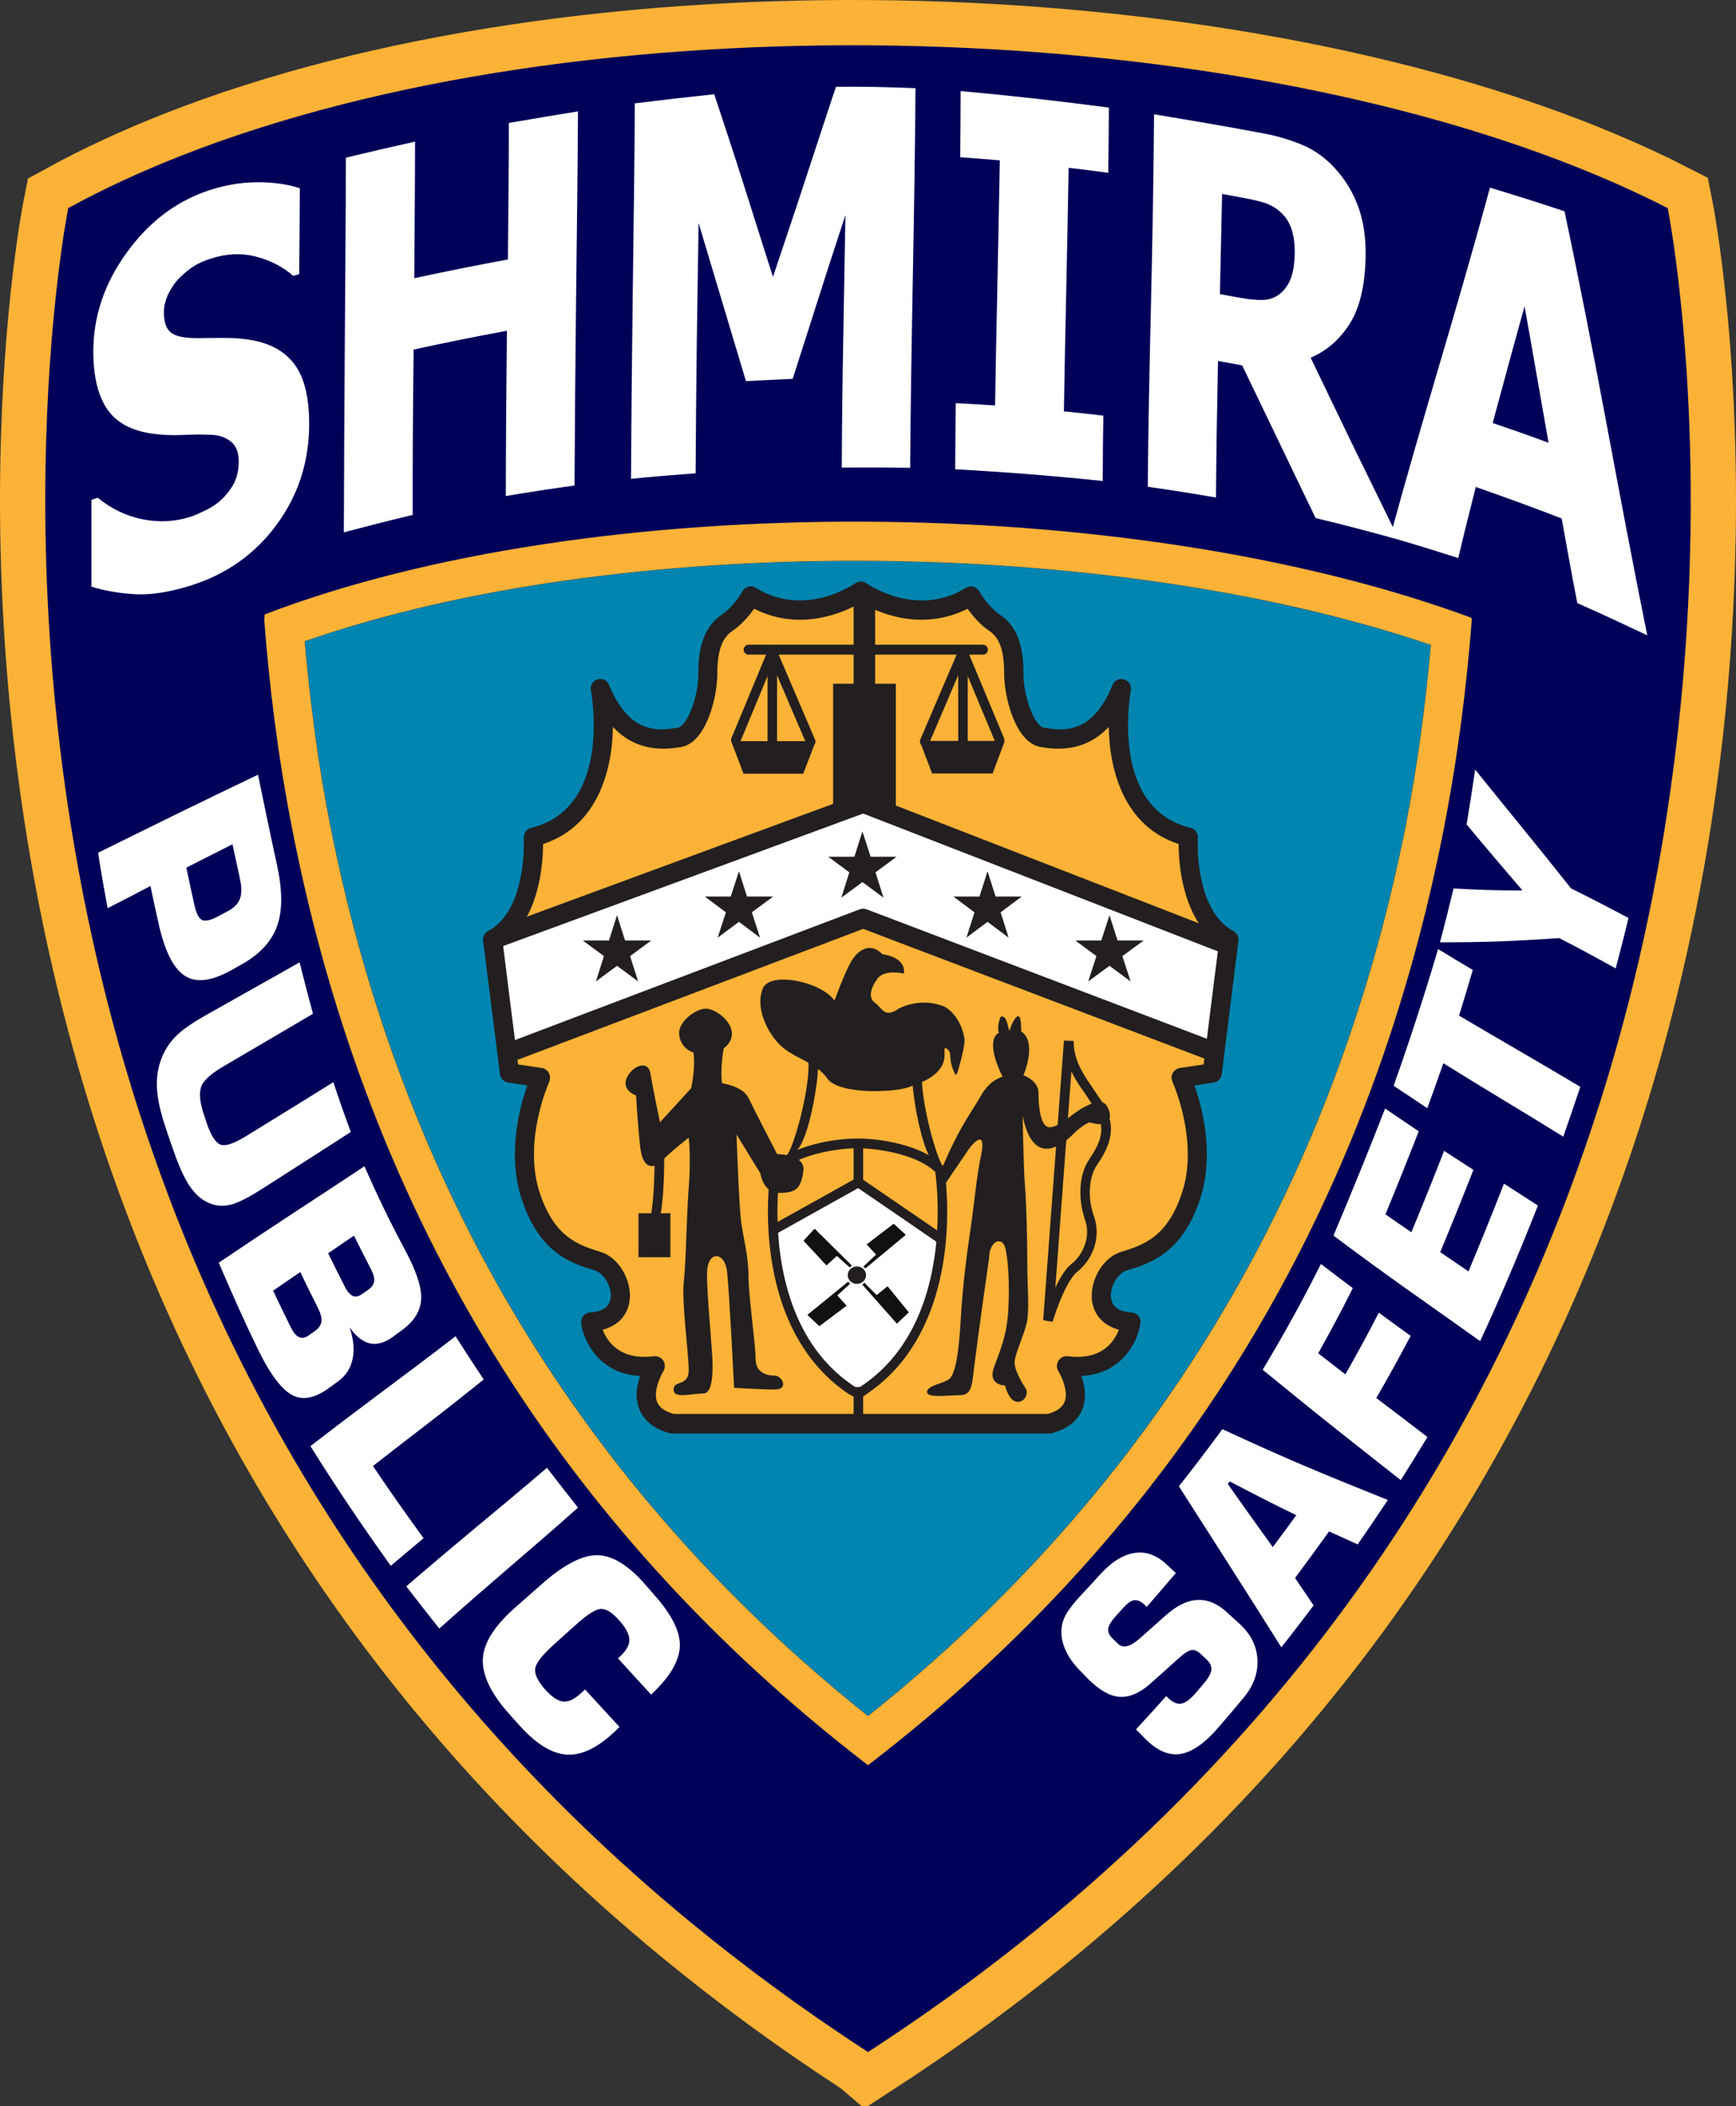 <?xml version="1.0" encoding="UTF-8"?> <svg xmlns="http://www.w3.org/2000/svg" id="Layer_2" data-name="Layer 2" viewBox="0 0 992.08 1203.19"><rect x="0" y="0" width="992.08" height="1203.19" fill="#333333" stroke="none"/><defs><style> .cls-1 { fill: #fbb236; } .cls-1, .cls-2, .cls-3, .cls-4, .cls-5, .cls-6, .cls-7, .cls-8 { stroke-width: 0px; } .cls-1, .cls-3, .cls-4, .cls-6, .cls-7, .cls-8 { fill-rule: evenodd; } .cls-2, .cls-4 { fill: #fff; } .cls-3 { fill: #111; } .cls-5, .cls-6 { fill: #231f20; } .cls-9 { stroke: #231f20; stroke-miterlimit: 2.61; stroke-width: .22px; } .cls-9, .cls-10 { fill: none; } .cls-10 { stroke: #fbb236; stroke-miterlimit: 10; stroke-width: 51.73px; } .cls-7 { fill: #0085b1; } .cls-8 { fill: #000059; } </style></defs><g id="Layer_1-2" data-name="Layer 1"><path class="cls-8" d="m496.05,1172.36c-1.3-.84-2.59-1.68-3.87-2.52-35.04-22.94-67.48-46.9-97.57-71.65-176.33-145.06-270.64-317.68-319.61-477.3C-7.68,351.36,38.99,118.89,38.99,118.89c19.93-10.92,41.41-20.82,64.12-29.76C333.36-1.57,693.27,8.01,912.74,100.23c14.02,5.89,27.51,12.1,40.32,18.67,0,0,4.19,20.96,7.85,57.47,17.03,170.19,22.24,679.77-464.85,996Z"></path><path class="cls-10" d="m496.05,1172.36c-1.3-.84-2.59-1.68-3.87-2.52-35.04-22.94-67.48-46.9-97.57-71.65-176.33-145.06-270.64-317.68-319.61-477.3C-7.68,351.36,38.99,118.89,38.99,118.89c19.93-10.92,41.41-20.82,64.12-29.76C333.36-1.57,693.27,8.01,912.74,100.23c14.02,5.89,27.51,12.1,40.32,18.67,0,0,4.19,20.96,7.85,57.47,17.03,170.19,22.24,679.77-464.85,996Z"></path><path class="cls-8" d="m496.05,1172.36c-1.3-.84-2.59-1.68-3.87-2.52-35.04-22.94-67.48-46.9-97.57-71.65-176.33-145.06-270.64-317.67-319.61-477.3C-7.68,351.36,38.99,118.89,38.99,118.89c19.93-10.92,41.41-20.82,64.12-29.76C333.36-1.57,693.27,8.01,912.74,100.23c14.02,5.89,27.51,12.1,40.32,18.67,0,0,4.19,20.96,7.85,57.47,17.03,170.19,22.24,679.77-464.85,996"></path><path class="cls-2" d="m884.97,252.99c-2.26-13.06-4.65-26.15-6.86-39.11-2.21-12.97-4.6-25.99-6.86-38.85-3.07,11.16-6.22,22.27-9.2,33.38-2.98,11.11-6.04,22.16-9.02,33.25,10.56,3.6,21.29,7.3,31.94,11.32m-90.58,53.9c9.02-33.16,18.73-66.4,28.51-99.57,9.8-33.24,19.49-66.67,28.6-100.11,14.16,4.31,28.33,8.72,42.58,13.51,8.39,39.62,16.18,79.67,23.73,119.86,7.61,40.53,15.25,81.43,23.55,122.4-13.44-6.34-26.71-12.57-39.97-18.4-3.16-16.18-6.04-32.32-8.93-48.37-16.42-6.34-32.75-12.29-49.08-17.98-3.43,13.54-6.86,27.08-10.01,40.62-13.08-4.21-26.07-8.2-38.98-11.96Zm-54.49-161.92c.13-5.37-.51-10.11-1.89-14.25-1.41-4.19-3.85-7.72-7.31-10.48-2.41-1.93-5.04-3.39-8.12-4.37-2.96-.94-6.68-1.8-11.1-2.64-4.42-.84-8.75-1.61-13.08-2.41-.18,9.55-.41,19.1-.63,28.62-.23,9.55-.45,19.07-.63,28.59,3.61.71,7.32,1.31,11.1,2.03,5.42,1.02,10.1,1.45,13.8,1.29,3.79-.16,7.06-1.44,9.83-3.86,2.46-2.15,4.47-4.94,5.77-8.36,1.31-3.42,2.11-8.17,2.26-14.15Zm59.64,163.44c-15.97-4.47-31.85-8.62-47.73-12.45-7.13-14.7-14.11-29.39-21.11-43.9-6.98-14.46-13.89-28.91-20.84-43.32-4.69-.87-9.29-1.67-13.8-2.51-.18,12.99-.54,26.02-.72,39.01-.18,12.96-.36,25.98-.45,39.01-12.99-2.25-25.98-4.28-38.98-6.17.27-35.47,1.08-70.94,1.89-106.35.81-35.47,1.44-70.94,1.71-106.42,21.02,3.47,42.07,7.05,62.97,11,8.69,1.64,16.14,4.06,22.65,6.88,6.4,2.78,12.39,7.11,17.77,12.99,5.63,6.15,10.1,13.32,13.17,21.58,3.06,8.21,4.63,18.14,4.33,29.68-.42,16.31-3.51,28.92-9.2,37.76-5.68,8.82-12.99,15.24-22.19,19.17,8.21,17.01,16.38,34.2,24.81,51.49,8.44,17.32,17.05,34.8,25.71,52.55Zm-169.34-33.61c-28.06-2.93-56.21-5.15-84.36-6.69.09-12.61.18-25.18.36-37.76,7.4.35,14.98.77,22.46,1.29.36-23.32.86-46.66,1.35-69.98.5-23.32.9-46.7,1.35-70.04-7.58-.64-15.16-1.25-22.65-1.8.18-12.57.27-25.18.27-37.79,28.24,2.57,56.48,5.72,84.72,9.45-.09,12.41-.18,24.86-.36,37.27-7.49-1.03-15.16-1.99-22.65-2.89-.36,23.22-.86,46.41-1.35,69.59-.5,23.15-.99,46.37-1.35,69.56,7.49.71,14.98,1.58,22.55,2.48-.18,12.45-.36,24.86-.36,37.31Zm-110.07-7.53c-12.99-.16-25.98-.26-39.07-.1.09-24.06.36-48.11.81-72.17.45-23.99.81-48.08,1.26-72.13-5.05,15.6-10.23,31.18-15.16,46.79-4.91,15.58-10.01,31.2-14.98,46.79-8.84.42-17.86.84-26.7,1.32-4.51-15.18-9.13-30.35-13.62-45.47-4.44-14.95-8.93-29.91-13.44-44.86-.36,23.86-.77,47.69-1.08,71.49-.32,23.8-.45,47.63-.63,71.49-12.36.93-24.63,1.87-36.9,3.15.18-35.76.54-71.52.99-107.25.45-35.73.99-71.49,1.17-107.28,15.07-1.87,30.22-3.6,45.38-5.18,5.68,17.21,11.46,34.57,16.96,51.97,5.5,17.4,11.01,34.86,16.6,52.36,6.04-18.11,12.23-36.26,18.13-54.38,5.91-18.13,11.91-36.15,17.86-54.22,15.16-.16,30.22.16,45.47.8-.27,36.18-.86,72.33-1.53,108.48-.68,36.08-1.26,72.23-1.53,108.41Zm-191.81,10.13c-13.08,1.8-26.25,3.8-39.25,6.01,0-15.76.09-31.48.18-47.21.09-15.73.36-31.48.45-47.21-17.86,3.28-35.55,6.85-53.32,10.74-.18,15.73-.36,31.48-.45,47.24-.09,15.73-.09,31.48-.09,47.24-13.17,3.09-26.34,6.5-39.34,9.94.09-35.7.32-71.36.54-107,.23-35.67.54-71.33.63-107.06,13.08-3.15,26.34-6.24,39.52-9.17,0,12.99-.09,26.05-.18,39.04-.09,12.99-.18,26.02-.27,39.01,17.77-3.86,35.55-7.4,53.5-10.71.09-12.99.23-25.98.36-38.98.14-12.99.18-26.02.18-39.01,13.08-2.28,26.34-4.5,39.52-6.62-.18,35.67-.68,71.3-1.08,106.9-.41,35.57-.72,71.2-.9,106.83Zm-219.6,57.21c-11.81,3.7-22.28,5.35-31.31,4.89-9.02-.47-17.41-1.93-25.17-4.31v-49.62c1.17-.39,2.35-.77,3.61-1.19,7.76,6.37,16.41,10.48,25.71,12.32,9.46,1.87,18.5,1.39,27.34-1.45,2.26-.73,5.13-2.04,8.84-3.83,3.78-1.82,6.66-3.92,8.84-6.01,2.69-2.57,5.07-5.46,6.95-8.97,1.91-3.56,2.85-7.75,2.89-12.51.05-5.4-1.44-9.24-4.51-11.67-3.06-2.42-6.68-3.62-10.92-3.83-5.41-.27-11.09-.19-17.05.1-6.04.29-11.72-.06-16.87-.77-12.08-1.67-20.64-6.38-25.89-14.12-5.21-7.67-7.89-18.72-7.85-33.22.05-19.52,6.23-38.13,18.68-55.54,12.45-17.42,27.91-29.48,46.64-35.86,9.32-3.17,18.58-4.79,27.88-4.89,9.2-.1,17.5,1.06,24.81,3.41-.09,16.4-.18,32.74-.36,49.11-1.17.32-2.35.68-3.43.96-5.77-5.08-12.71-8.75-21.2-10.97-8.38-2.19-16.87-1.77-25.71,1.06-3.43,1.1-6.52,2.4-9.29,4.02-2.74,1.6-5.58,3.97-8.66,6.95-2.42,2.33-4.52,5.3-6.32,8.91-1.81,3.63-2.71,7.27-2.71,11,0,5.43,1.27,9.28,4.15,11.54,2.81,2.21,8.3,3.19,16.42,3.06,5.32-.09,10.28-.1,15.16-.1s10.12.4,15.61,1.48c10.75,2.11,18.82,7.03,24,14.57,5.19,7.55,7.74,18.81,7.67,33.64-.11,21.35-6.3,40.22-18.49,56.86-12.25,16.71-28.59,28.46-49.44,34.99Z"></path><path class="cls-7" d="m817.93,465.15c-4.32,21.83-9.3,43.25-14.95,64.28-45.41,169.15-133.77,312.33-263.36,427.29-3.94,3.5-7.91,6.98-11.93,10.42-8.88,7.61-17.93,15.1-27.18,22.46-168.18-133.6-275.12-309.9-317.42-524.45-6.83-34.43-11.57-70.43-14.81-106.88,183.1-63.84,472.11-62.94,664.19,2.13-1.18,13.21-2.58,26.35-4.2,39.39-2.76,22.17-6.17,44.03-10.33,65.36Z"></path><path class="cls-9" d="m817.93,465.15c-4.32,21.83-9.3,43.25-14.95,64.28-45.41,169.15-133.77,312.33-263.36,427.29-3.94,3.5-7.91,6.98-11.93,10.42-8.88,7.61-17.93,15.1-27.18,22.46-168.18-133.6-275.12-309.9-317.42-524.45-6.83-34.43-11.57-70.43-14.81-106.88,183.1-63.84,472.11-62.94,664.19,2.13-1.18,13.21-2.58,26.35-4.2,39.39-2.76,22.17-6.17,44.03-10.33,65.36Z"></path><path class="cls-9" d="m803.64,470.34c-4.18,21.23-9.01,42.07-14.48,62.52-44,164.53-129.62,303.79-255.21,415.6-3.82,3.4-7.67,6.79-11.56,10.14-8.6,7.4-17.37,14.68-26.33,21.84-162.98-129.94-266.61-301.42-307.59-510.1-6.62-33.49-11.21-68.51-14.36-103.96,177.43-62.09,457.49-61.22,643.62,2.07-1.15,12.85-2.5,25.63-4.07,38.32-2.68,21.56-5.98,42.83-10.02,63.57"></path><path class="cls-1" d="m803.64,470.34h0c-41.09,208.67-144.61,380.04-307.59,510.1-162.98-129.94-266.61-301.42-307.59-510.1-6.62-33.49-11.21-68.51-14.36-103.96,177.43-62.09,457.49-61.22,643.62,2.07-3.09,34.69-7.68,68.94-14.09,101.89m37.36-117.33c-196.06-72.53-503.44-73.4-689.78-1.96-.05.98-.16,1.96-.21,2.94,2.83,37.51,7.79,78.07,16.17,120.59,43.28,220.31,153.96,399.51,328.88,533.91,174.93-134.4,285.49-313.61,328.82-533.81,8.32-42.63,13.34-83.08,16.22-120.59-.1-.32-.1-.76-.1-1.09Z"></path><path class="cls-2" d="m354.01,986.65c-.72.7-1.44,1.41-2.15,2.09-4.88,4.73-9.62,8.22-14.16,10.51-4.55,2.29-8.97,3.35-13.19,3.22-8.52-.27-17.56-5.62-27.19-16.2-2.28-2.51-4.47-4.94-6.68-7.43-10.38-11.74-15.26-22.26-14.69-31.38.28-4.59,1.99-9.31,5.16-14.22,3.15-4.89,7.75-9.95,13.74-15.22,5.43-4.78,10.85-9.58,16.3-14.33,5.99-5.23,11.63-9,16.72-11.58,5.08-2.58,9.79-3.73,14.04-3.57,8.49.32,17.51,5.95,27.11,17.05,1.7,1.97,3.36,3.89,5.08,5.84,9.64,10.87,14.48,20.36,14.43,28.6-.02,4.02-1.3,8.29-3.78,12.8-2.46,4.45-6.24,9.11-11.2,13.94-.5.48-.97.94-1.44,1.4-6.34-6.87-12.64-13.76-18.95-20.72.48-.39.93-.86,1.39-1.29,3.47-3.22,5.18-6.38,5.12-9.43-.06-3-1.94-6.57-5.57-10.71-3.99-4.55-7.51-6.89-10.61-6.82-3.02.07-7.85,3.15-14.49,9.15-4.24,3.83-8.55,7.62-12.75,11.45-6.6,6.02-10.11,10.54-10.43,13.72-.31,3.17,1.6,7.09,5.79,11.79,3.95,4.43,7.43,6.64,10.49,6.83,3.04.19,6.55-1.53,10.48-5.3.57-.55,1.2-1.02,1.76-1.61,6.54,7.17,13.07,14.27,19.7,21.44m-121.86-80.36c13.31-11.46,26.71-22.76,40.15-33.95,13.43-11.18,26.92-22.33,40.24-33.79,5.87,7.62,11.76,15.22,17.75,22.76-13.12,11.7-26.4,23.1-39.66,34.49-13.27,11.4-26.48,22.9-39.61,34.6-6.36-8.01-12.69-16.04-18.87-24.1Zm-54.77-80.1c13.73-10.66,27.57-21.07,41.44-31.42,13.86-10.35,27.74-20.71,41.48-31.38,5.33,8.34,10.68,16.6,16.11,24.72-10.47,8.4-20.98,16.72-31.58,24.88-10.59,8.15-21.17,16.3-31.73,24.55,9.41,13.98,19.07,27.72,28.94,41.25-6.23,5.27-12.52,10.43-18.74,15.76-15.93-22.17-31.27-44.88-45.91-68.35Zm-5.8-99.46c-5.19,3.55-10.36,7.1-15.53,10.64,3.27,6.98,6.67,13.94,10.07,20.83,1.55,3.14,3.15,5.01,4.8,5.73,1.68.73,3.56.38,5.69-1.15,1.14-.82,2.31-1.67,3.47-2.48,2.16-1.49,3.3-3.31,3.57-5.35.26-1.99-.4-4.57-1.95-7.65-3.43-6.8-6.83-13.69-10.12-20.58Zm30.67-20.8c-4.91,3.37-9.85,6.69-14.75,10.05,3.16,6.47,6.31,12.81,9.61,19.26,1.45,2.85,3.04,4.56,4.56,5.17,1.59.63,3.33.2,5.35-1.2,1.13-.78,2.26-1.54,3.39-2.35,2.02-1.45,3.13-3.06,3.39-4.95.24-1.77-.45-4.18-1.92-7.01-3.28-6.32-6.44-12.58-9.63-18.96Zm5.98-39.62c7.01,15.95,14.56,31.68,22.78,46.97,6.45,11.99,9.79,21.29,9.67,28.18-.12,6.99-3.68,13.06-10.72,18.25-1.79,1.32-3.56,2.65-5.34,3.95-4.73,3.43-9.11,4.71-13.23,3.82-4.04-.86-7.94-3.92-11.64-9.16,2.26,6.57,2.83,12.53,1.76,17.88-1.08,5.41-3.83,9.67-8.25,12.9-1.65,1.2-3.3,2.38-4.94,3.6-7.87,5.88-14.86,7.5-20.89,4.56-6-2.93-12.82-11.56-19.9-26.08-7.96-16.33-15.37-33.02-22.54-49.8,13.8-9.33,27.65-18.56,41.55-27.67,13.9-9.11,27.84-18.18,41.69-27.4Zm-37.07-116.53c2.48,9.82,5.05,19.58,7.66,29.38-8.5,5.05-17,10.04-25.52,15.03-8.5,4.98-17.02,9.96-25.52,14.96-7.11,4.18-11.4,7.98-12.76,11.53-1.37,3.56-.91,8.84,1.39,15.9.6,1.83,1.19,3.61,1.84,5.48,2.38,6.92,4.99,10.86,7.8,11.88,2.84,1.03,7.7-.66,14.72-4.97,8.29-5.09,16.58-10.22,24.86-15.31,8.3-5.1,16.58-10.26,24.84-15.44,3.14,9.59,6.48,19.05,9.96,28.49-8.44,5.45-16.89,10.86-25.32,16.27-8.45,5.42-16.91,10.82-25.37,16.23-7.54,4.82-13.3,7.77-17.29,8.86-3.99,1.09-7.9,1.04-11.55-.19-4.36-1.48-8.17-4.42-11.47-8.77-3.27-4.31-6.46-10.97-9.65-19.89-1.77-4.95-3.48-9.94-5.14-14.89-3.03-9.02-4.68-16.58-4.99-22.72-.31-6.15.59-11.85,2.75-17.3,1.84-4.67,4.54-8.72,7.99-12.22,3.42-3.48,9.02-7.47,16.86-11.9,9-5.07,17.97-10.15,26.97-15.21,8.99-5.06,18-10.06,26.96-15.2Zm-64.69-54.09c1.48,7.02,2.98,14.16,4.54,21.15,1.12,5.01,2.62,7.9,4.4,8.74,1.82.86,4.94.24,9.27-2.1,1.75-.94,3.5-1.91,5.27-2.82,3.67-1.88,6.02-4.27,7.11-7.15,1.07-2.82,1.1-6.65.04-11.44-1.47-6.66-2.86-13.18-4.26-19.75-4.41,2.24-8.8,4.46-13.2,6.69-4.39,2.23-8.81,4.39-13.17,6.67Zm-50.46-8.53c15.21-7.46,30.4-14.99,45.61-22.45,15.21-7.46,30.52-14.78,45.79-22.13,3.52,17.06,7.07,34.24,10.83,51.45,3.17,14.54,3.27,26.22.04,35.14-3.18,8.8-10.07,16.26-20.8,22.12-1.99,1.09-3.94,2.25-5.91,3.32-5.4,2.93-10.22,4.66-14.49,5.18-4.25.51-7.95-.16-11.16-2.11-6.38-3.89-11.43-13.36-14.94-28.4-1.79-7.69-3.39-15.42-5.03-23.13-4.09,2.1-8.13,4.3-12.22,6.4-4.1,2.1-8.17,4.18-12.26,6.28-1.97-10.52-3.83-21.12-5.45-31.66Z"></path><path class="cls-2" d="m822.93,538.33c2.69-10.21,5.28-20.46,7.75-30.74,6.48.37,12.99.72,19.52.89,6.59.18,13.18.31,19.87.24-5.29-6.13-10.65-12.45-15.94-18.66-5.34-6.26-10.65-12.59-16-19.06,1.75-10.44,3.35-20.81,4.88-31.32,9.29,11.54,18.57,22.99,27.81,34.29,9.11,11.14,18.09,22.42,26.99,33.59,5.53,2.73,10.99,5.53,16.48,8.34,5.48,2.81,10.92,5.67,16.36,8.56-2.31,9.64-4.8,19.22-7.31,28.8-5.35-2.93-10.68-5.91-16.06-8.78-5.36-2.87-10.77-5.75-16.22-8.52-11.5.72-22.93,1.5-34.34,1.89-11.32.38-22.64.54-33.8.48m70.45,111.07c-11.38-7.08-22.81-14.04-34.27-20.95-11.48-6.92-22.88-13.94-34.27-21.01-2.99,8.67-6.03,17.13-9.15,25.7-6.41-4.27-12.84-8.54-19.25-12.81,9.15-25.76,17.65-51.85,25.41-78.1,6.6,4.01,13.18,8.01,19.82,11.91-2.57,8.8-5.14,17.41-7.84,26.1,11.52,6.8,23.06,13.61,34.66,20.31,11.59,6.7,23.08,13.55,34.64,20.37-3.2,9.55-6.42,18.97-9.74,28.48Zm-47.51,116.82c-13.96-10.02-28.05-19.88-42.04-29.81-14.05-9.97-27.94-20.12-41.76-30.48,10.12-24.01,20-48.21,29.49-72.6,6.39,4.39,12.82,8.66,19.21,12.98-6.17,15.89-12.51,31.72-19.01,47.45,4.92,3.49,9.87,6.86,14.81,10.23,6.4-15.38,12.61-30.87,18.71-46.47,5.57,3.63,11.18,7.2,16.75,10.83-6.17,15.76-12.45,31.36-18.98,47.01,5.39,3.63,10.77,7.33,16.16,11.02,6.98-16.65,13.73-33.36,20.28-50.14,6.47,4.16,12.95,8.32,19.4,12.54-10.37,26.2-21.24,52.12-33.02,77.44Zm-45.36,79.41c-13.18-10.41-26.44-20.79-39.6-31.26-13.18-10.48-26.24-21.17-39.32-31.8,11.79-19.57,22.9-39.67,33.28-60.44,6.07,4.6,12.14,9.27,18.23,13.81-6.35,12.68-12.91,25.03-19.77,37.23,5.18,4.01,10.37,7.96,15.53,12.03,6.59-11.59,12.97-23.31,19.11-35.23,6.04,4.47,12.12,8.82,18.19,13.23-6.35,12.04-12.85,23.85-19.63,35.51,4.89,3.73,9.79,7.4,14.66,11.13,4.86,3.72,9.71,7.44,14.57,11.16-5.03,8.29-10.12,16.49-15.23,24.62Zm-68.25,95.53c-9.68-15.51-19.48-30.85-29.23-46.16-9.78-15.34-19.55-30.58-29.3-45.86,8.41-10.65,16.71-21.51,24.84-32.63,15.62,7.26,31.24,14.29,47.02,21,15.74,6.69,31.68,13.07,47.53,19.45-5.69,8.59-11.42,16.97-17.21,25.4-5.46-2.46-10.92-4.97-16.38-7.43-6.4,8.93-12.94,17.89-19.43,26.61,3.53,5.26,7.06,10.47,10.61,15.67-6.13,8.07-12.19,16.04-18.45,23.94Zm-4.88-57.27c4.5-6.05,9-12.1,13.43-18.24-6.37-3.06-12.75-6.2-19.08-9.47-6.3-3.25-12.66-6.46-18.97-9.82-.38.51-.76,1.03-1.09,1.43,4.25,6.06,8.5,12.1,12.81,18.13,4.28,5.99,8.6,11.96,12.89,17.96Zm-78.18,104.12c5.77-6.23,11.55-12.57,17.29-19,.25.27.53.52.76.74,2.77,2.73,5.35,3.93,7.66,3.58,2.46-.38,5.29-2.45,8.52-6.19,1.5-1.73,2.94-3.45,4.42-5.19,2.67-3.15,4.19-5.77,4.43-7.84.23-2.01-.69-4.08-2.81-6.11-1.09-1.05-2.22-2.08-3.34-3.12-1.8-1.69-3.56-2.4-5.18-2.18-1.63.22-4.2,1.84-7.63,4.95-5.43,4.93-10.79,9.73-16.24,14.53-6.05,5.33-11.96,7.71-17.67,7.2-5.69-.51-11.54-4.11-17.79-10.39-1.57-1.57-3.1-3.18-4.66-4.79-3.48-3.61-6.15-7.28-7.91-11.17-1.74-3.83-2.6-7.62-2.48-11.25.1-3.25.94-6.33,2.57-9.3,1.68-3.07,4.76-6.97,9.23-11.72,3.53-3.75,6.98-7.55,10.53-11.44,6.46-7.08,12.95-11.07,19.43-12.08,6.51-1.01,12.61,1.15,18.43,6.62,1.72,1.61,3.5,3.23,5.22,4.84-5.52,6.56-11.07,12.91-16.66,19.38-.27-.27-.49-.58-.79-.88-2.25-2.2-4.35-3.14-6.16-2.99-1.85.16-3.92,1.62-6.35,4.28-1.34,1.48-2.68,2.96-4.01,4.44-2.85,3.16-4.36,5.53-4.67,7.45-.3,1.86.5,3.76,2.37,5.6,1.06,1.03,2.11,2.09,3.17,3.13,2.8,2.74,6.83,1.87,12.24-2.82,4.87-4.3,9.8-8.62,14.69-13.05,6.33-5.73,12.42-8.78,18.14-9.14,5.78-.36,11.49,1.79,17.04,6.88,2.48,2.27,4.96,4.46,7.41,6.73,6.34,5.84,9.76,12.57,10.21,20.29.44,7.59-2.1,14.97-7.88,21.92-4.81,5.79-9.67,11.54-14.53,17.14-7.86,9.07-15.14,14.09-21.86,15.05-6.64.95-13.3-2.07-19.94-8.79-1.74-1.76-3.45-3.54-5.21-5.28Z"></path><path class="cls-1" d="m493.34,339.17c7.26,4.26,26.15,13.21,47.91,8.63,4.74-1,9.62-2.63,14.54-5.1,2.73,3.75,6.98,9.06,12.77,12.92,1.8,1.2,3.29,2.7,4.49,4.56,2.88,4.45,4.13,10.97,4.13,20.39,0,13.25,6.55,40.2,21.62,42.41l.77.11c7.53,1.11,23.62-2.38,38.03-17.51.31,18.62,5.67,45.53,19.48,59.93,5.69,5.93,12.93,10.72,22.07,13.68,0,11.71,2.3,43.62,23.47,58.09-.76,5.74-7.97,62.5-8.84,69.79-1.87.29-4.51,2.48-6.84,2.83-3.82.57-5.68.91-5.68.91-.43.08-1.57.2-1.98.37-.97,1.44-1.33.42-2.72,1.23-.44.77-1.56,1.4-1.56,2.39,0,.77.22,1.65.55,2.32.11.33,8.96,19.66,8.96,42.18,0,7.51-.99,15.35-3.61,22.86-8.62,25.51-22.93,29.82-35.37,33.68-5.77,1.7-11.43,6.16-13.81,12.33-2.45,6.35-3.33,8.58-3.33,13.07,0,.88,0,1.77.11,2.76,1.09,8.61,5.43,11.13,14.27,13.55-2.73,6.96-8.59,20.31-28.46,18.8-2.18-.22-4.26.77-5.46,2.65-.55.88-.88,1.99-.88,2.98,0,1.1.33,2.1.88,3.09,1.42,2.32,4.36,8.28,4.36,13.69,0,1.43-.22,2.76-.77,4.09-1.2,3.2-4.58,5.52-9.71,6.96h-218.78c-5.13-1.44-8.41-3.75-9.72-6.96-.43-1.33-1.92-5.41-1.92-6.85-.02,1.62,2.22-8.49,3.64-11.28.55-.99.87-1.82.87-2.92,0-.99.72-1.39,1.12-2.81-1.2-1.88-3.27-2.87-5.46-2.65-19.87,2.54-28.2-11.15-30.92-18.11,8.95-2.43,15.64-5.63,16.62-14.25.11-.99.22-1.88.22-2.76,0-11.04-7.53-22.53-17.14-25.4-12.56-3.86-26.75-8.17-35.37-33.68-2.62-7.51-3.61-15.35-3.61-22.86,0-22.53,7.11-41.34,7.22-41.67.32-.66.44-.77.44-1.55,0-.99-.35-2.01-.79-2.78-4.02-.63-4.67-1.15-6.41-1.48-11.51-2.29-5.67-1.06-9.73-4.76-.98-7.29-8.18-64.05-8.84-69.79,21.18-14.47,23.47-46.38,23.47-58.09,31.33-10.16,39.31-44.57,39.74-70.85,14.3,15.13,32.31,15.86,39.84,14.75l.77-.11c15.79-2.9,18.42-31.22,18.42-44.48s5.71-18.8,11.82-22.89c.86-.58,1.69-1.18,2.48-1.81,4.54-3.6,7.97-7.91,10.3-11.11,27.51,13.8,53.49,1.65,62.34-3.54Z"></path><path class="cls-9" d="m493.34,339.17c7.26,4.26,26.15,13.21,47.91,8.63,4.74-1,9.62-2.63,14.54-5.1,2.73,3.75,6.98,9.06,12.77,12.92,1.8,1.2,3.29,2.7,4.49,4.56,2.88,4.45,4.13,10.97,4.13,20.39,0,13.25,6.55,40.2,21.62,42.41l.77.11c7.53,1.11,23.62-2.38,38.03-17.51.31,18.62,5.67,45.53,19.48,59.93,5.69,5.93,12.93,10.72,22.07,13.68,0,11.71,2.3,43.62,23.47,58.09-.76,5.74-7.97,62.5-8.84,69.79-1.87.29-4.51,2.48-6.84,2.83-3.82.57-5.68.91-5.68.91-.43.08-1.57.2-1.98.37-.97,1.44-1.33.42-2.72,1.23-.44.77-1.56,1.4-1.56,2.39,0,.77.22,1.65.55,2.32.11.33,8.96,19.66,8.96,42.18,0,7.51-.99,15.35-3.61,22.86-8.62,25.51-22.93,29.82-35.37,33.68-5.77,1.7-11.43,6.16-13.81,12.33-2.45,6.35-3.33,8.58-3.33,13.07,0,.88,0,1.77.11,2.76,1.09,8.61,5.43,11.13,14.27,13.55-2.73,6.96-8.59,20.31-28.46,18.8-2.18-.22-4.26.77-5.46,2.65-.55.88-.88,1.99-.88,2.98,0,1.1.33,2.1.88,3.09,1.42,2.32,4.36,8.28,4.36,13.69,0,1.43-.22,2.76-.77,4.09-1.2,3.2-4.58,5.52-9.71,6.96h-218.78c-5.13-1.44-8.41-3.75-9.72-6.96-.43-1.33-1.92-5.41-1.92-6.85-.02,1.62,2.22-8.49,3.64-11.28.55-.99.87-1.82.87-2.92,0-.99.72-1.39,1.12-2.81-1.2-1.88-3.27-2.87-5.46-2.65-19.87,2.54-28.2-11.15-30.92-18.11,8.95-2.43,15.64-5.63,16.62-14.25.11-.99.22-1.88.22-2.76,0-11.04-7.53-22.53-17.14-25.4-12.56-3.86-26.75-8.17-35.37-33.68-2.62-7.51-3.61-15.35-3.61-22.86,0-22.53,7.11-41.34,7.22-41.67.32-.66.44-.77.44-1.55,0-.99-.35-2.01-.79-2.78-4.02-.63-4.67-1.15-6.41-1.48-11.51-2.29-5.67-1.06-9.73-4.76-.98-7.29-8.18-64.05-8.84-69.79,21.18-14.47,23.47-46.38,23.47-58.09,31.33-10.16,39.31-44.57,39.74-70.85,14.3,15.13,32.31,15.86,39.84,14.75l.77-.11c15.79-2.9,18.42-31.22,18.42-44.48s5.71-18.8,11.82-22.89c.86-.58,1.69-1.18,2.48-1.81,4.54-3.6,7.97-7.91,10.3-11.11,27.51,13.8,53.49,1.65,62.34-3.54Z"></path><polygon class="cls-4" points="280.61 538 292.66 603.27 492.84 527.42 693.02 601.5 704.14 538 491.91 458.63 280.61 538"></polygon><polygon class="cls-9" points="280.61 538 292.66 603.27 492.84 527.42 693.02 601.5 704.14 538 491.91 458.63 280.61 538"></polygon><path class="cls-6" d="m491.89,344.31h0c8.65,5.11,34.15,17.07,61.05,3.48,2.67,3.7,6.83,8.92,12.49,12.72,5.98,4.02,8.43,11.42,8.43,24.57s6.4,39.58,21.13,41.76l.75.11c7.36,1.09,23.8,3.26,37.89-11.63.43,25.88,9.29,56.87,39.92,66.88,0,11.53,2.24,42.95,22.95,57.2-.75,5.65-7.79,61.54-8.64,68.72-4.8.76-13.66,2.07-13.66,2.07-1.71.33-3.2,1.3-4.05,2.94-.43.76-.64,1.63-.64,2.61,0,.76.21,1.63.53,2.28.11.33,8.75,19.36,8.75,41.54,0,7.39-.96,15.11-3.52,22.51-8.43,25.12-22.41,29.36-34.58,33.17-9.5,2.83-16.76,14.14-16.76,25.01,0,.87,0,1.74.11,2.72,1.07,8.48,6.72,14.35,15.37,16.75-2.67,6.85-9.82,17.62-29.24,15.11-2.13-.22-4.16.76-5.33,2.61-.53.87-.86,1.96-.86,2.94,0,1.09.32,2.07.86,3.05,1.39,2.28,4.27,8.15,4.27,13.48,0,1.41-.21,2.72-.75,4.02-1.18,3.15-4.48,5.44-9.5,6.85h-213.88c-5.02-1.41-8.22-3.7-9.5-6.85-.42-1.3-.64-2.61-.64-4.02,0-5.33,2.88-11.2,4.27-13.48.53-.98.85-1.96.85-3.05,0-.98-.32-2.07-.85-2.94-1.17-1.85-3.2-2.83-5.34-2.61-19.43,2.5-26.68-8.26-29.35-15.11,8.75-2.39,14.41-8.27,15.37-16.75.11-.98.21-1.85.21-2.72,0-10.87-7.36-22.18-16.76-25.01-12.28-3.81-26.15-8.05-34.58-33.17-2.56-7.39-3.52-15.11-3.52-22.51,0-22.18,8.65-41.21,8.75-41.54.32-.65.43-1.52.43-2.28,0-.98-.21-1.85-.64-2.61-.74-1.63-2.24-2.61-3.95-2.94,0,0-8.86-1.31-13.66-2.07-.96-7.18-8-63.07-8.65-68.72,20.71-14.25,22.94-45.67,22.94-57.2,30.63-10.01,39.49-40.99,39.92-66.88,13.98,14.9,30.52,12.72,37.89,11.63l.74-.11c14.73-2.17,21.03-28.7,21.03-41.76s2.56-20.55,8.54-24.57c5.65-3.81,9.82-9.03,12.49-12.72,26.89,13.59,52.3,1.63,60.94-3.48m-3.1-11.09c-1.17.76-28.92,19.9-56.89,2.61-1.28-.76-2.77-1.09-4.16-.65-1.49.33-2.67,1.31-3.41,2.61,0,.11-4.91,8.7-11.95,13.48-11.84,8.05-13.34,22.29-13.34,33.82,0,14.03-6.83,30.01-11.74,30.66l-.74.11c-10.04,1.52-26.79,4.02-38.53-24.57-1.07-2.61-3.84-4.02-6.62-3.15-2.34.65-3.84,2.94-3.84,5.33,0,.33,0,.65.11.98.21.98,1.6,9.14,1.6,20.01,0,20.66-5.34,51.11-35.76,58.5-2.46.54-4.16,2.83-4.16,5.44v3.48c0,9.89-1.6,39.91-20.39,50.02-1.81.98-2.88,2.83-2.88,4.89v.76l9.61,76.12c.32,2.5,2.24,4.46,4.59,4.78,0,0,5.76.87,10.99,1.74-2.88,8.16-7.04,22.62-7.04,39.26,0,8.48,1.06,17.4,4.05,26.2,10.25,30.56,28.5,36.21,41.84,40.24,4.69,1.41,8.96,8.37,8.96,14.35,0,.43-.11.87-.11,1.31-.64,5.11-4.59,7.83-11.74,8.26-1.49.11-2.88.76-3.95,1.96-.75,1.09-1.18,2.28-1.18,3.59v.76c1.5,10.65,10.68,28.82,33.73,30.01-1.07,3.15-2.03,6.74-2.03,10.66,0,2.72.43,5.44,1.5,8.15,2.56,6.74,8.43,11.42,17.29,13.81.42.11.96.22,1.39.22h215.91c.43,0,.86-.11,1.39-.22,8.85-2.39,14.72-7.07,17.29-13.81,1.07-2.72,1.39-5.44,1.39-8.15,0-3.91-.86-7.5-2.03-10.66,23.16-1.19,32.23-19.36,33.72-30.01.11-.22.11-.55.11-.76,0-1.3-.43-2.5-1.28-3.59-.96-1.2-2.35-1.85-3.95-1.96-7.15-.44-10.99-3.15-11.63-8.26-.11-.44-.11-.87-.11-1.31,0-5.98,4.27-12.94,8.97-14.35,13.34-4.02,31.49-9.68,41.83-40.24,2.99-8.81,4.06-17.72,4.06-26.2,0-16.64-4.16-31.1-7.04-39.26,5.12-.87,10.99-1.74,10.99-1.74,2.35-.33,4.27-2.28,4.59-4.78l9.5-76.12c.11-.22.11-.55.11-.76,0-2.06-1.17-3.91-2.99-4.89-18.79-10.11-20.39-40.12-20.39-50.02,0-1.96.11-3.15.11-3.15v-.32c0-2.61-1.71-4.89-4.16-5.44-30.42-7.39-35.75-37.84-35.75-58.5,0-10.87,1.38-19.03,1.6-20.01,0-.32.11-.65.11-.98,0-2.39-1.6-4.68-3.95-5.33-2.67-.87-5.55.54-6.61,3.15-11.63,28.6-28.39,26.1-38.42,24.57l-.85-.11c-4.8-.65-11.63-16.64-11.63-30.66,0-11.52-1.49-25.77-13.34-33.82-7.05-4.78-11.96-13.37-11.96-13.48-.75-1.31-2.03-2.29-3.41-2.61-1.39-.43-2.99-.11-4.16.65-27.97,17.29-55.82-1.85-56.89-2.61-1.92-1.31-4.38-1.31-6.3,0Z"></path><path class="cls-6" d="m491.46,453.6l-211.75,77.97c-2.88,1.09-4.37,4.24-3.31,7.18,1.07,2.83,4.16,4.35,7.04,3.26,0,0,206.09-75.79,209.83-77.21,3.73,1.41,205.77,79.92,205.77,79.92,2.78,1.09,5.98-.33,7.05-3.15,1.06-2.94-.43-6.09-3.21-7.18l-207.69-80.68c-1.18-.55-2.56-.55-3.73-.11"></path><path class="cls-6" d="m491.35,519.49l-200.76,76.12c-2.88,1.09-4.27,4.24-3.2,7.18.96,2.83,4.16,4.35,6.94,3.26,0,0,195.2-73.94,198.94-75.36,3.73,1.41,198.09,75.25,198.09,75.25,2.77,1.09,5.98-.32,7.04-3.26.96-2.83-.42-6.09-3.31-7.18l-199.9-76.01c-1.18-.44-2.56-.44-3.84,0"></path><polygon class="cls-6" points="352.61 522.86 357.2 537.33 372.14 537.33 360.08 546.24 364.67 560.71 352.61 551.79 340.54 560.71 345.13 546.24 333.08 537.33 348.02 537.33 352.61 522.86"></polygon><polygon class="cls-6" points="422.3 497.75 426.89 512.21 441.83 512.21 429.66 521.23 434.36 535.7 422.3 526.67 410.13 535.7 414.83 521.23 402.77 512.21 417.61 512.21 422.3 497.75"></polygon><polygon class="cls-6" points="564.35 497.75 559.76 512.21 544.82 512.21 556.88 521.23 552.3 535.7 564.35 526.67 576.41 535.7 571.82 521.23 583.89 512.21 568.94 512.21 564.35 497.75"></polygon><polygon class="cls-6" points="492.85 475.02 497.54 489.48 512.38 489.48 500.32 498.4 504.91 512.86 492.85 503.94 480.79 512.86 485.37 498.4 473.32 489.48 488.26 489.48 492.85 475.02"></polygon><polygon class="cls-6" points="500.11 390.64 500.11 341.92 487.83 341.92 487.83 390.64 476.09 390.64 476.09 468.6 493.81 461.43 511.95 468.06 511.95 390.64 500.11 390.64"></polygon><polygon class="cls-6" points="417.83 423.43 466.19 423.43 459.02 442.02 424.89 442.02 417.83 423.43"></polygon><polygon class="cls-6" points="574.25 423.29 525.56 423.29 532.68 441.89 567.24 441.89 574.25 423.29"></polygon><path class="cls-6" d="m427.74,368.35c-1.49,0-2.77,1.3-2.77,2.83s1.28,2.83,2.77,2.83h134.05c1.49,0,2.78-1.31,2.78-2.83s-1.28-2.83-2.78-2.83h-134.05Z"></path><path class="cls-6" d="m441.4,369.76c-1.17,0-2.13.65-2.56,1.74l-20.81,50.13c-.64,1.41,0,3.05,1.39,3.59,1.39.65,2.99,0,3.63-1.41,0,0,14.51-34.91,18.36-44.26,3.95,9.35,19.32,45.13,19.32,45.13.64,1.41,2.24,2.07,3.63,1.52,1.39-.65,1.92-2.28,1.39-3.7l-21.88-51.11c-.43-.98-1.39-1.63-2.46-1.63"></path><path class="cls-6" d="m438.63,372.59v61.22c0,1.52,1.28,2.72,2.77,2.72s2.67-1.2,2.67-2.72v-61.22c0-1.63-1.18-2.83-2.67-2.83s-2.77,1.2-2.77,2.83"></path><path class="cls-6" d="m547.81,371.39l-21.88,51.11c-.53,1.41.11,3.04,1.49,3.7,1.39.54,2.99-.11,3.52-1.52,0,0,15.37-35.78,19.31-45.13,3.84,9.35,18.47,44.26,18.47,44.26.53,1.41,2.13,2.06,3.52,1.41,1.39-.54,2.03-2.18,1.5-3.59l-20.92-50.13c-.43-1.09-1.39-1.74-2.46-1.74-1.17,0-2.13.65-2.56,1.63"></path><path class="cls-6" d="m547.6,372.59v61.22c0,1.52,1.18,2.72,2.66,2.72,1.6,0,2.78-1.2,2.78-2.72v-61.22c0-1.63-1.18-2.83-2.78-2.83-1.49,0-2.66,1.2-2.66,2.83"></path><path class="cls-6" d="m476.94,571.58s5.44-15.33,9.5-22.29c4.16-6.96,10.99-11.09,17.82-4.13,0,0,13.66,1.41,12.27,11.09,0,0-10.99-2.72-15.05,2.83-4.05,5.55-5.44,11.09-1.38,13.92,4.16,2.83,5.09,8.91,13.31,3.37,0,0,12.3-7.31,26.82-1.04,6.15,4.07,9.57,10.42,10.89,17.69.77,4.15-3.24,17.01-3.87,19.39-.75,1.62-.87,2.2-1.24,1.52-4.97-9.23-1.04-12.37-5.11-14.9-4.29-2.28,6.94,12.77-19.33,21.15-6.83,4.13-41.96,5.68-48.79-4-6.83-9.79-19.1-11.2-27.32-19.46-8.22-8.37-13.66-22.29-9.5-32.08,4.06-9.68,32.77-4.13,40.98,6.96"></path><path class="cls-6" d="m403.2,576.26c7.68,0,22.73,13.05,10.36,22.73,0,0-2.25,12.94-.86,19.9-.64,0,11.52,1.31,15.04,8.37,4.06,8.37,16.34,32.08,16.34,32.08,0,0,16.43,0,15.04,9.68-1.39,9.78-4.06,12.5-13.66,12.5s-10.89-11.09-10.89-11.09l-13.66-22.29s1.39,40.34,2.67,50.13c1.39,9.79,4.16,19.47,4.16,30.66s4.06,38.93,4.06,47.3,6.83,9.68,10.99,9.68,8.22,7.94,0,7.94-23.27-.98-23.27-.98c0,0-2.77-55.68-4.06-66.77-1.39-11.09-11.42-12.07-11.42,1.85s3.2,43.6,3.2,52.41-1.17,15.77-5.44,15.77c-6.83,0-16.86,3.26-16.86-2.28s8.64-1.42,8.64-11.09-4.16-38.6-2.77-51.11c1.39-12.51,1.39-34.8,2.77-52.85,1.39-18.16,0-28.81,0-28.81,0,0-9.6,7.39-15.04,12.94-5.44,5.55-11.42,4.68-12.7-7.83-1.39-12.51-2.35-29.25-2.35-29.25,0,0-8.22-2.72-5.44-9.68,2.78-6.96,12.28-11.2,13.66-2.83,1.39,8.37,5.45,27.84,5.45,27.84l17.82-19.46s2.67-12.07,1.28-20.44c0,0-7.15-1.74-8.11-10.11-.96-7.5,9.71-14.9,15.05-14.9"></path><path class="cls-6" d="m376.62,647.7c-1.49.11-2.67,1.31-2.67,2.94,0,.22.85,25.88-1.71,42.08-.32,1.52.75,2.93,2.25,3.15,1.49.33,2.88-.76,3.09-2.28,2.77-16.75,1.92-42.08,1.81-43.17,0-1.52-1.28-2.72-2.78-2.72"></path><rect class="cls-5" x="364.88" y="693.15" width="18.25" height="25.12"></rect><rect class="cls-5" x="487.83" y="653.24" width="5.44" height="25.12"></rect><polygon class="cls-4" points="442.19 703.37 490.97 676.24 537.04 706.84 534.96 729.43 525.11 758.04 511.62 778.12 491.91 795.19 481.54 791.68 462.87 771.6 446.27 735.96 442.19 703.37"></polygon><rect class="cls-5" x="487.83" y="792.43" width="5.44" height="23.27"></rect><path class="cls-6" d="m489.22,673.14l-48.24,26.86,2.67,4.89s44.08-24.58,46.75-26.1c2.67,1.74,46,31.53,46,31.53l3.1-4.67-48.78-33.38-1.5.87Z"></path><path class="cls-6" d="m461.95,606.24c1.26,15.08-8.68,50.79-12.35,53.68l5.02-1.98c7.98-6.1,13.35-43.01,12.82-48.68l-5.5-3.02Z"></path><path class="cls-6" d="m565.21,719.14c0-10.22,7.36-12.94,9.18-6.52,1.81,6.52,2.67,21.42,1.81,36.21-.96,14.9-4.59,22.29-8.22,32.51-3.63,10.22,6.41,10.22,6.41,10.22,0,0,1.81,8.26,6.29,9.24,4.59.98,7.37-4.68,5.55-7.39-1.82-2.83-6.4-10.22-6.4-14.9s5.02-14.79,6.83-22.29c1.81-7.4.43-20.33.43-33.38,0-13.92-.43-33.82-1.39-45.89-.85-12.07-1.28-39.47-1.28-39.47,6.3,31.54,24.55,14.9,29.14,10.22,4.48-4.68,9.07-6.52,9.07-6.52,9.07,2.83,13.66,0,10.88-7.39-2.67-7.39-9.07-3.7-14.51-.98-5.44,2.83-13.66,11.2-19.1,11.2s-6.41-12.07-6.41-19.47-8.64-10.22-8.64-10.22c0,0,8.21-18.58-1.27-25.09.31-18.34-6.57-2.09-6.53-.46-1.14-.21-1.1-8.95-5.05-7.97-.71.17-2.49,8-1.07,9.13-8.78,4.95,2.06,25.26,2.06,25.26,0,0-7.04,1.3-12.38,10.76-3.63,6.42-9.93,15.22-15.37,26.42-5.55,11.09-8.22,18.49-8.22,18.49l1.82,7.5s10.04-14.9,14.51-21.42c4.59-6.42,10.03-10.22,7.37,2.83-2.78,12.94-3.63,25.99-6.4,44.58-2.78,18.49-4.59,36.1-5.44,51.87-.96,15.77-2.78,28.82-6.41,31.64-3.63,2.72-12.7,3.7-12.7,7.39s12.7,1.85,18.14,1.85,7.15-1.96,8.22-11.2c2.77-23.16,9.07-66.77,9.07-66.77"></path><path class="cls-6" d="m612.27,612.14h0c2.24,4.68,5.12,8.92,8,12.94l5.45,8.26c2.67,4.35,3.63,8.26,3.63,11.74,0,6.74-3.63,12.29-7.15,17.72-3.42,5.22-4.8,11.74-4.8,18.27,0,5.65,1.07,11.2,2.67,15.88.75,2.17,1.18,4.46,1.18,6.74,0,6.85-3.31,13.92-8.97,18.48-3.52,2.72-6.61,8.05-9.18,13.59,1.92-25.88,7.37-99.93,9.18-123.64m-16.11,142.12l5.34.98c1.92-6.31,8.01-23.81,14.19-28.71,9.5-7.61,13.45-20.55,9.5-31.54-3.73-10.33-3.09-22.07,1.5-29.03,5.55-8.48,13.13-20.01,3.73-35.45l-5.77-8.59c-5.65-8.26-11.1-16.09-11.1-27.18l-5.55-.22-11.85,159.74Z"></path><path class="cls-6" d="m489.61,723.53c-2.89.04-5.2,2.31-5.16,5.07.05,2.75,2.43,4.95,5.32,4.91,2.89-.04,5.2-2.31,5.16-5.07-.05-2.75-2.43-4.95-5.32-4.91"></path><polygon class="cls-3" points="461.38 751.22 468.24 757.66 483.83 745.98 478.48 740.1 485.83 733.39 484.71 732.23 461.38 751.22"></polygon><polygon class="cls-3" points="512.56 756.25 519.37 749.77 507.21 734.85 500.99 739.9 493.99 732.86 492.77 733.91 512.56 756.25"></polygon><polygon class="cls-3" points="517.65 705.48 510.72 699.12 495.26 710.95 500.67 716.78 493.4 723.56 494.53 724.7 517.65 705.48"></polygon><polygon class="cls-3" points="465.52 701.96 459.17 708.85 472.34 722.98 478.2 717.55 485.66 724.13 486.81 723.01 465.52 701.96"></polygon><path class="cls-6" d="m526.96,613.14c-1.26,15.08,8.68,50.79,12.35,53.68l-5.02-1.98c-7.98-6.1-13.35-43.01-12.82-48.68l5.5-3.02Z"></path><polygon class="cls-6" points="634.05 522.86 629.35 537.33 614.52 537.33 626.58 546.24 621.88 560.71 634.05 551.79 646.11 560.71 641.41 546.24 653.58 537.33 638.64 537.33 634.05 522.86"></polygon><path class="cls-6" d="m486.98,656.07h6.3c.21,0,28.18,1.09,41.2,13.48.32,2.39,1.39,10.76,1.39,22.84,0,28.82-6.62,76.45-45.79,100.91-39.17-24.47-45.79-72.09-45.79-100.91,0-12.07,1.07-20.44,1.49-22.84,12.91-12.4,40.88-13.48,41.2-13.48m-45.68,10.11l-.64.54-.21.87c0,.33-1.6,10.11-1.6,24.57,0,29.47,6.93,78.08,46.32,104.39,2.88,1.31,5.12,2.94,5.12,2.94,0,0,1.81-.54,4.8-2.94,39.38-26.31,46.21-74.92,46.21-104.39,0-14.46-1.6-24.25-1.6-24.57l-.11-.87-.64-.54c-14.3-14.57-44.29-15.66-45.58-15.66h-6.51c-1.28,0-31.38,1.09-45.58,15.66Z"></path></g></svg> 